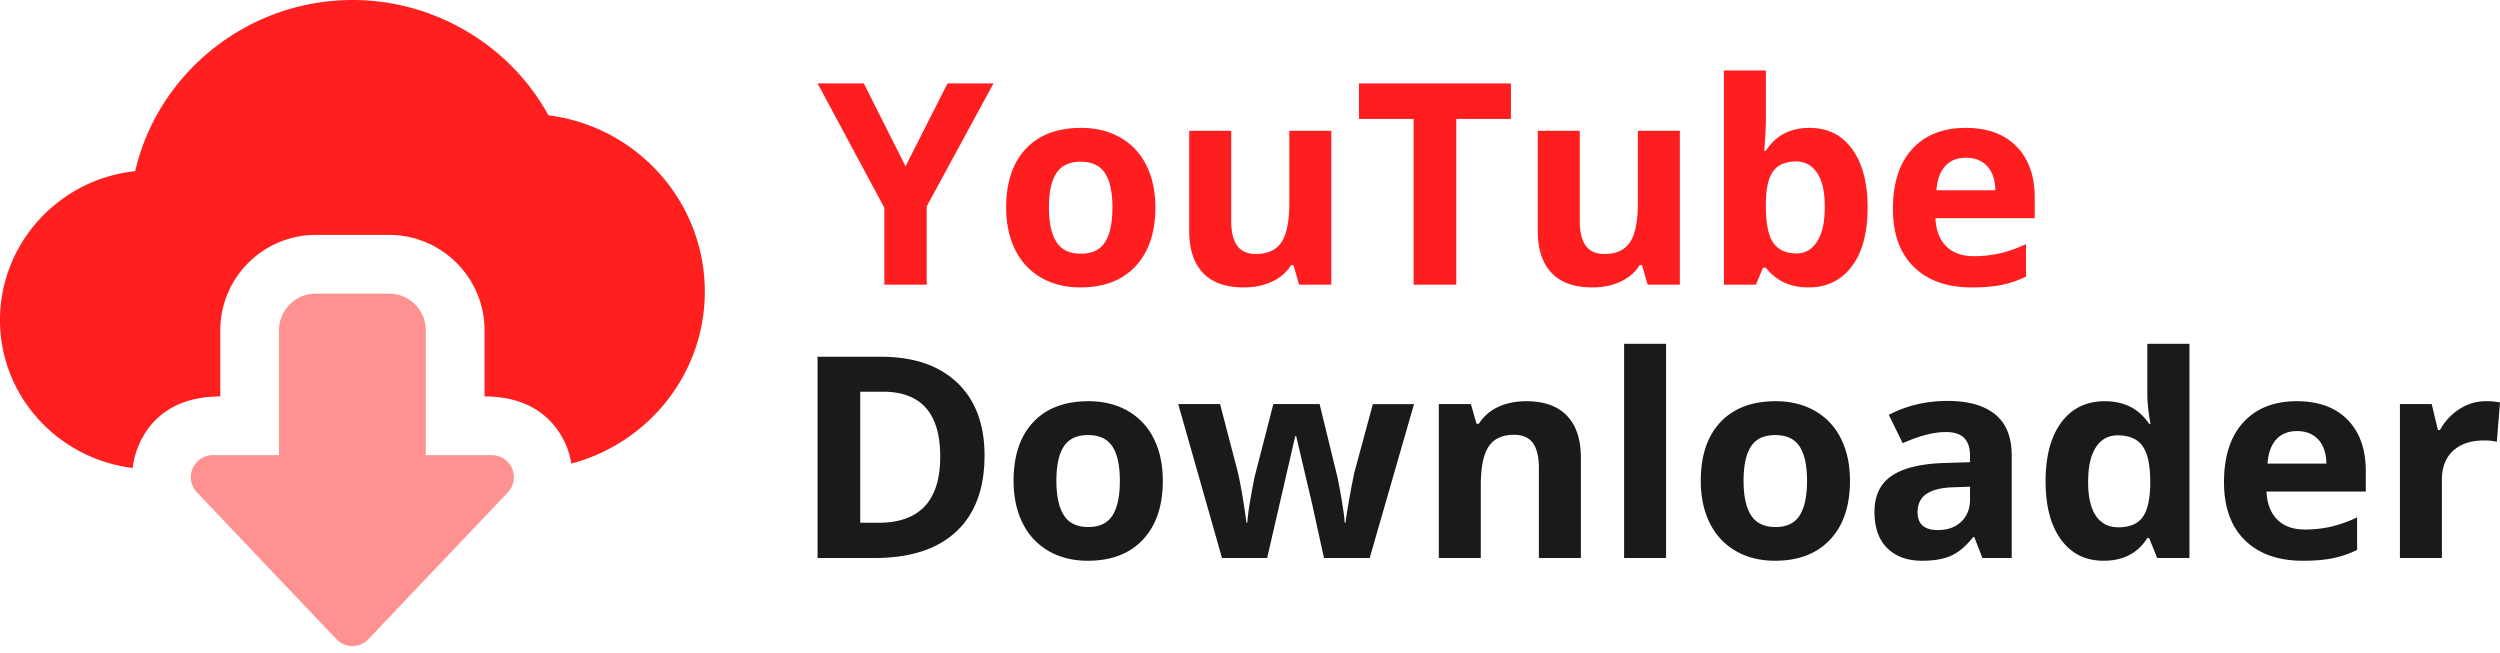 <svg width="180" height="47" xmlns="http://www.w3.org/2000/svg"><g fill="none"><path d="M25.373 46.515c-.435 0-.85-.178-1.152-.495L14.177 35.449a1.588 1.588 0 011.151-2.68h4.758v-8.985a2.644 2.644 0 012.642-2.642h5.287a2.644 2.644 0 012.642 2.642v8.988h4.757a1.588 1.588 0 011.151 2.68L26.521 46.023a1.583 1.583 0 01-1.148.492z" fill="#FF9291"/><path d="M39.483 8.3C36.708 3.23 31.27 0 25.373 0c-7.495 0-13.996 5.214-15.64 12.325C4.27 12.899 0 17.488 0 23.045c0 5.49 4.183 9.987 9.553 10.65a5.88 5.88 0 01.431-1.63c.907-2.116 2.81-3.52 5.874-3.52v-4.758a6.88 6.88 0 016.873-6.873h5.287c3.787 0 6.87 3.083 6.87 6.873v4.757c3.038 0 4.957 1.39 5.873 3.52.184.429.298.87.375 1.314 5.525-1.465 9.61-6.451 9.61-12.376 0-6.486-4.878-11.893-11.263-12.702z" fill="#FF1F1F"/><path d="M66.724 20.496v-5.64l4.807-8.85h-3.31l-3.023 5.967-3.003-5.967h-3.33l4.807 8.95v5.54h3.052zm11.061.199c1.699 0 3.023-.51 3.975-1.527.951-1.017 1.427-2.428 1.427-4.232 0-1.163-.218-2.177-.654-3.043a4.63 4.63 0 00-1.873-1.992c-.813-.462-1.751-.693-2.815-.693-1.711 0-3.04.502-3.984 1.506-.945 1.004-1.418 2.412-1.418 4.222 0 1.163.218 2.18.654 3.053.436.872 1.06 1.541 1.874 2.007.812.466 1.75.699 2.814.699zm.04-2.429c-.813 0-1.4-.28-1.76-.842-.36-.562-.54-1.39-.54-2.488 0-1.103.179-1.927.536-2.473.357-.545.938-.817 1.744-.817.813 0 1.398.274 1.755.822.356.549.535 1.371.535 2.468 0 1.104-.177 1.935-.53 2.493-.354.558-.934.837-1.74.837zm11.735 2.429c.76 0 1.437-.14 2.032-.422.594-.28 1.054-.678 1.377-1.194h.159l.406 1.417h2.32V9.416H92.83v5.213c0 1.308-.189 2.245-.565 2.81-.377.565-.988.847-1.834.847-.621 0-1.074-.2-1.358-.6-.284-.4-.426-.999-.426-1.798V9.416h-3.023v7.225c0 1.308.33 2.31.991 3.008.661.697 1.642 1.046 2.944 1.046zm15.293-.199V8.563h3.935V6.006H97.846v2.557h3.934v11.933h3.073zm9.802.199c.76 0 1.437-.14 2.032-.422.595-.28 1.054-.678 1.378-1.194h.158l.407 1.417h2.319V9.416h-3.023v5.213c0 1.308-.188 2.245-.565 2.81-.377.565-.988.847-1.834.847-.62 0-1.073-.2-1.357-.6-.285-.4-.427-.999-.427-1.798V9.416h-3.023v7.225c0 1.308.33 2.31.992 3.008.66.697 1.642 1.046 2.943 1.046zm15.55 0c1.316 0 2.355-.503 3.118-1.507.763-1.004 1.145-2.421 1.145-4.252 0-1.777-.37-3.176-1.11-4.197-.74-1.021-1.764-1.531-3.073-1.531-1.387 0-2.435.548-3.142 1.645h-.119c.08-1.005.12-1.735.12-2.19V5.074h-3.024v15.421h2.31l.505-1.219h.208c.74.945 1.761 1.418 3.063 1.418zm-.851-2.448c-.767 0-1.327-.258-1.68-.773-.354-.516-.53-1.368-.53-2.558v-.327c.013-1.057.191-1.815.535-2.274.343-.46.888-.69 1.635-.69.64 0 1.146.273 1.516.819.37.545.555 1.362.555 2.453 0 1.09-.183 1.92-.55 2.492-.366.572-.86.858-1.481.858zm12.626 2.448c.866 0 1.6-.065 2.2-.194a7.098 7.098 0 001.696-.59v-2.338a9.472 9.472 0 01-1.864.664 8.311 8.311 0 01-1.893.208c-.859 0-1.526-.241-2.002-.724-.476-.482-.73-1.153-.763-2.012h7.146v-1.467c0-1.572-.436-2.804-1.308-3.696-.872-.892-2.092-1.338-3.658-1.338-1.638 0-2.922.507-3.85 1.52-.928 1.015-1.393 2.45-1.393 4.307 0 1.804.503 3.198 1.507 4.183 1.004.984 2.398 1.477 4.182 1.477zm1.685-6.998h-4.242c.053-.746.261-1.323.625-1.73.363-.406.865-.609 1.506-.609s1.15.203 1.527.61c.376.406.571.983.584 1.73z" fill="#FF1E1F"/><path d="M62.968 40.176c2.564 0 4.525-.634 5.882-1.903 1.358-1.268 2.037-3.095 2.037-5.48 0-2.24-.654-3.985-1.962-5.234-1.309-1.249-3.145-1.873-5.51-1.873h-4.55v14.49h4.103zm.288-2.537h-1.319v-9.436h1.636c2.748 0 4.123 1.556 4.123 4.669 0 3.178-1.48 4.767-4.44 4.767zm15.065 2.735c1.698 0 3.023-.508 3.974-1.526.951-1.017 1.427-2.428 1.427-4.232 0-1.163-.218-2.177-.654-3.043a4.63 4.63 0 00-1.873-1.992c-.813-.462-1.751-.694-2.815-.694-1.711 0-3.04.502-3.984 1.507-.945 1.004-1.418 2.412-1.418 4.222 0 1.163.218 2.18.655 3.053a4.654 4.654 0 001.873 2.007c.813.466 1.75.698 2.815.698zm.04-2.428c-.813 0-1.4-.28-1.76-.842-.36-.562-.54-1.391-.54-2.488 0-1.103.178-1.928.535-2.473.357-.545.938-.818 1.744-.818.813 0 1.398.275 1.755.823.357.549.535 1.371.535 2.468 0 1.103-.177 1.934-.53 2.493-.354.558-.934.837-1.74.837zm12.874 2.23l2.022-8.771h.07l1.149 4.896.852 3.875h3.29l3.192-11.08h-2.963L97.519 34c-.066.291-.175.851-.327 1.68-.152.83-.258 1.482-.318 1.958h-.059a7.558 7.558 0 00-.074-.738 37.498 37.498 0 00-.308-1.849 46.645 46.645 0 01-.124-.644l-1.298-5.313h-3.33l-1.368 5.313-.158.842c-.205 1.09-.32 1.887-.347 2.389h-.06c-.211-1.546-.42-2.759-.624-3.638l-1.279-4.906h-3.013l3.152 11.081h3.25zm15.382 0v-5.213c0-1.308.188-2.245.565-2.81.377-.565.988-.847 1.834-.847.62 0 1.073.2 1.358.6.284.399.426.999.426 1.798v6.472h3.023v-7.225c0-1.315-.334-2.321-1.001-3.018-.668-.697-1.646-1.046-2.934-1.046-.753 0-1.426.137-2.017.412a3.195 3.195 0 00-1.393 1.214h-.168l-.406-1.418h-2.31v11.081h3.023zm13.34 0V24.754h-3.022v15.422h3.023zm7.84.198c1.699 0 3.023-.508 3.975-1.526.951-1.017 1.427-2.428 1.427-4.232 0-1.163-.218-2.177-.654-3.043a4.63 4.63 0 00-1.873-1.992c-.813-.462-1.751-.694-2.815-.694-1.711 0-3.04.502-3.984 1.507-.945 1.004-1.418 2.412-1.418 4.222 0 1.163.218 2.18.654 3.053a4.662 4.662 0 001.874 2.007c.812.466 1.75.698 2.815.698zm.04-2.428c-.813 0-1.399-.28-1.76-.842-.36-.562-.54-1.391-.54-2.488 0-1.103.18-1.928.536-2.473.357-.545.938-.818 1.744-.818.813 0 1.398.275 1.755.823.356.549.535 1.371.535 2.468 0 1.103-.177 1.934-.53 2.493-.354.558-.934.837-1.74.837zm10.556 2.428c.865 0 1.567-.123 2.106-.371.538-.248 1.062-.692 1.57-1.333h.08l.585 1.506h2.11v-7.384c0-1.321-.396-2.306-1.189-2.953-.792-.648-1.932-.972-3.419-.972-1.553 0-2.967.334-4.242 1.002l1.001 2.041c1.196-.535 2.237-.803 3.122-.803 1.15 0 1.725.562 1.725 1.685v.486l-1.923.06c-1.659.059-2.9.368-3.722.926-.822.558-1.234 1.426-1.234 2.602 0 1.123.306 1.989.917 2.597.611.607 1.449.911 2.513.911zm1.14-2.21c-.978 0-1.467-.426-1.467-1.278 0-.595.214-1.038.644-1.328.43-.291 1.083-.45 1.962-.476l1.17-.04v.912c0 .667-.21 1.203-.63 1.606-.42.403-.98.604-1.68.604zm11.933 2.21c1.407 0 2.454-.545 3.141-1.635h.13l.584 1.437h2.32V24.754h-3.034v3.549c0 .647.076 1.384.228 2.21h-.099c-.733-1.084-1.797-1.626-3.191-1.626-1.328 0-2.37.507-3.127 1.522-.757 1.014-1.135 2.43-1.135 4.247 0 1.79.372 3.191 1.115 4.202.743 1.011 1.766 1.516 3.068 1.516zm1.06-2.408c-.7 0-1.239-.273-1.615-.818-.377-.545-.565-1.362-.565-2.453 0-1.09.186-1.92.56-2.492.373-.572.897-.858 1.57-.858.826 0 1.423.258 1.79.773.366.516.55 1.368.55 2.557v.328c-.033 1.077-.23 1.84-.59 2.289-.36.45-.927.674-1.7.674zm13.291 2.408c.866 0 1.599-.064 2.2-.193a7.098 7.098 0 001.695-.59v-2.339a9.472 9.472 0 01-1.863.664 8.311 8.311 0 01-1.893.209c-.86 0-1.527-.242-2.002-.724-.476-.482-.73-1.153-.763-2.012h7.146v-1.467c0-1.572-.437-2.805-1.309-3.697-.872-.892-2.091-1.338-3.657-1.338-1.639 0-2.922.507-3.85 1.522-.929 1.014-1.393 2.45-1.393 4.306 0 1.804.502 3.198 1.506 4.183 1.005.984 2.399 1.476 4.183 1.476zm1.685-6.997h-4.242c.053-.747.26-1.323.624-1.73.364-.406.866-.609 1.507-.609.64 0 1.15.203 1.526.61.377.406.572.982.585 1.73zm8.315 6.8v-5.64c0-.892.27-1.586.808-2.082.539-.495 1.29-.743 2.255-.743.35 0 .648.033.892.1l.228-2.836a4.898 4.898 0 00-1.02-.089c-.688 0-1.324.19-1.909.57-.585.38-1.049.88-1.392 1.502h-.149l-.446-1.864h-2.29v11.081h3.023z" fill="#181A1B"/></g></svg>